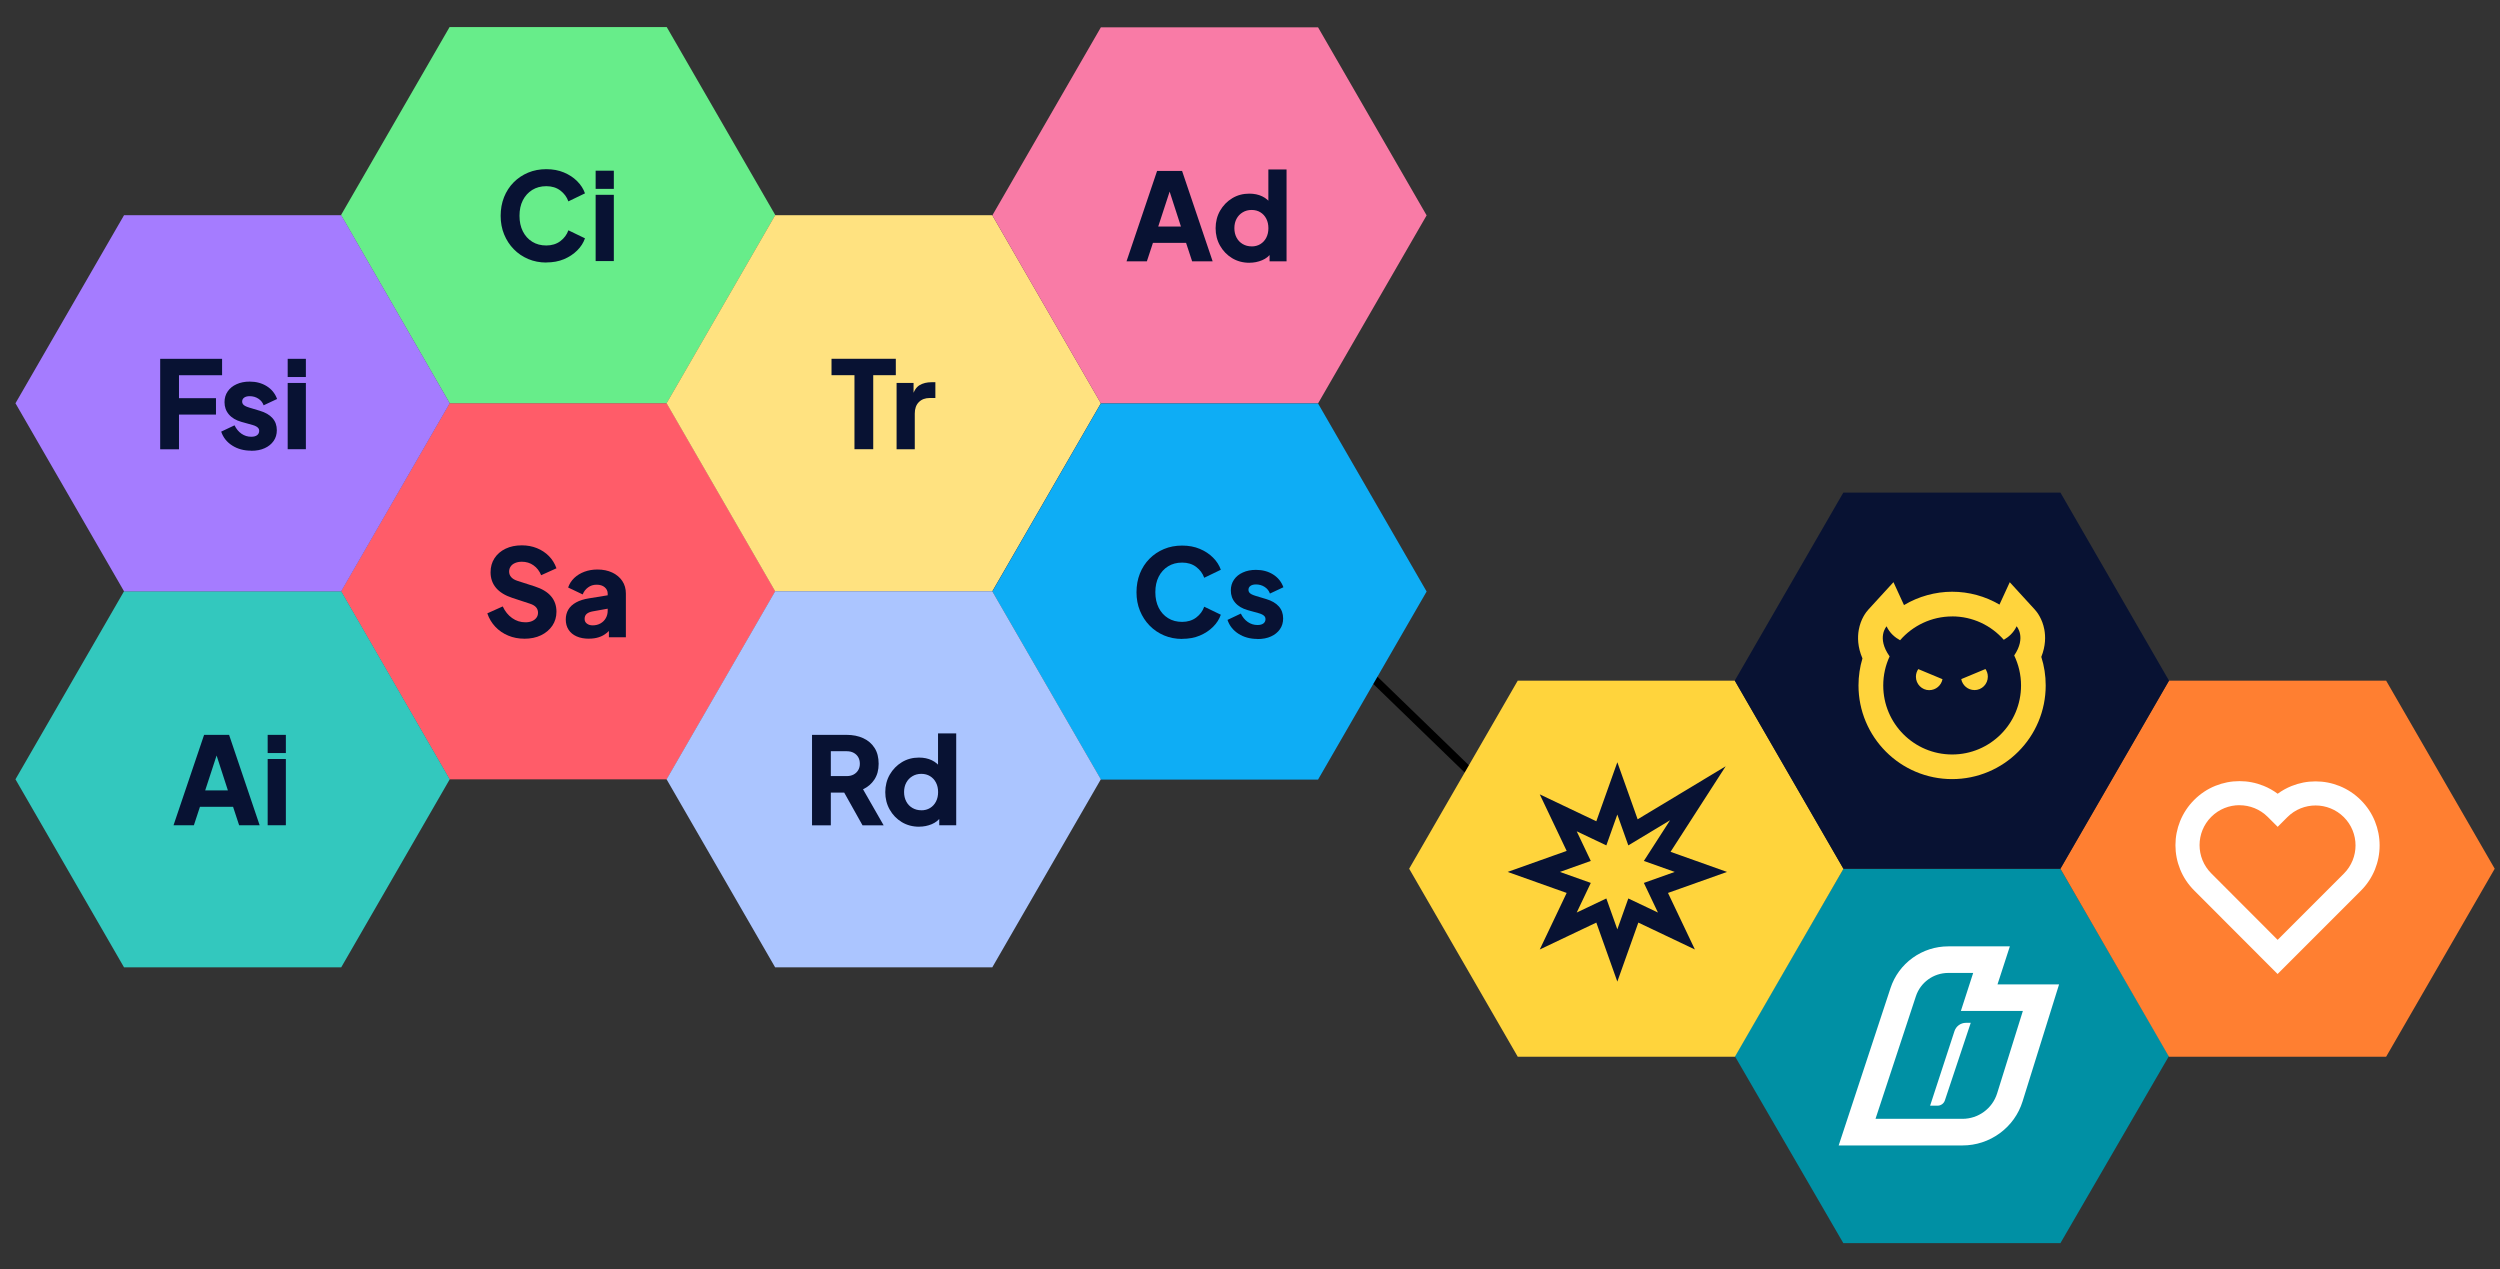 <?xml version="1.0" encoding="UTF-8"?>
<svg id="Layer_1" data-name="Layer 1" xmlns="http://www.w3.org/2000/svg" viewBox="0 0 614.3 311.87">
  <rect x="0" y="0" width="614.3" height="311.87" fill="#333333" stroke="none"/>
  <defs>
    <style>
      .cls-1 {
        fill: #ff7f31;
      }

      .cls-2 {
        fill: #33c8be;
      }

      .cls-3 {
        fill: #fff;
      }

      .cls-4 {
        fill: #abc5ff;
      }

      .cls-5 {
        fill: #081233;
      }

      .cls-6 {
        fill: #0090a4;
      }

      .cls-7 {
        fill: none;
        stroke: #000;
        stroke-miterlimit: 10;
        stroke-width: 2px;
      }

      .cls-8 {
        fill: #f97ba6;
      }

      .cls-9 {
        fill: #0eadf5;
      }

      .cls-10 {
        fill: #67ed8a;
      }

      .cls-11 {
        fill: #ffe280;
      }

      .cls-12 {
        fill: #ffd43c;
      }

      .cls-13 {
        fill: #a57cff;
      }

      .cls-14 {
        fill: #ff5c69;
      }
    </style>
  </defs>
  <line class="cls-7" x1="336.69" y1="165.95" x2="362.25" y2="190.71"/>
  <g>
    <g>
      <polygon class="cls-6" points="452.94 305.46 506.29 305.46 532.97 259.47 506.29 213.49 452.94 213.49 426.26 259.47 452.94 305.46"/>
      <path class="cls-3" d="M484.85,239.07l-3.02,9.33h0s15.23,0,15.23,0l-6.33,20.28c-1.16,3.71-4.61,6.24-8.52,6.24h-21.36l9.92-30.11c1.13-3.43,4.34-5.74,7.97-5.74h6.11M474.28,271.69h1.8c.83,0,1.56-.52,1.82-1.31h0s6.35-19.05,6.35-19.05h-1.19c-1.27,0-2.4.82-2.8,2.02l-5.99,18.33M493.86,232.54h-15.12c-3.17,0-6.2.98-8.77,2.83-2.56,1.85-4.44,4.41-5.43,7.41l-9.92,30.12-2.82,8.56h30.41c3.33,0,6.5-1.04,9.18-3,2.68-1.96,4.62-4.67,5.6-7.83l6.33-20.29,2.64-8.46h-15.13l.26-.8,2.77-8.53h0Z"/>
    </g>
    <g>
      <polygon class="cls-12" points="372.94 259.66 426.3 259.66 452.98 213.46 426.3 167.25 372.94 167.25 346.26 213.46 372.94 259.66"/>
      <path class="cls-5" d="M397.41,200.14l2.7,7.59,10.26-6.18-6.44,10,7.59,2.7-7.59,2.7,3.46,7.28-7.28-3.46-2.7,7.59-2.7-7.59-7.28,3.46,3.46-7.28-7.59-2.7,7.59-2.7-3.46-7.28,7.28,3.46,2.7-7.59M397.41,187.3l-4.06,11.4-1.1,3.1-2.97-1.41-10.93-5.2,5.2,10.93,1.41,2.97-3.1,1.1-11.4,4.06,11.4,4.06,3.1,1.1-1.41,2.97-5.2,10.93,10.93-5.2,2.97-1.41,1.1,3.1,4.06,11.4,4.06-11.4,1.1-3.1,2.97,1.41,10.93,5.2-5.2-10.93-1.41-2.97,3.1-1.1,11.4-4.06-11.4-4.06-2.47-.88,3.5-5.43,10.04-15.59-15.88,9.57-5.75,3.46-.93-2.63-4.06-11.4h0Z"/>
    </g>
    <g>
      <polygon class="cls-1" points="532.96 259.66 586.32 259.66 613 213.46 586.32 167.25 532.96 167.25 506.29 213.46 532.96 259.66"/>
      <path class="cls-3" d="M550.29,197.86c2.51,0,5.02.96,6.94,2.87l2.44,2.44,2.38-2.38c1.92-1.92,4.43-2.87,6.94-2.87s5.02.96,6.94,2.87h0c3.83,3.83,3.83,10.05,0,13.88l-16.27,16.27-16.31-16.34c-3.83-3.83-3.83-10.05,0-13.88,1.92-1.92,4.43-2.87,6.94-2.87M550.29,191.94c-2.04,0-4.03.39-5.92,1.15-1.96.79-3.71,1.96-5.21,3.46-1.5,1.5-2.66,3.25-3.46,5.21-.76,1.89-1.15,3.88-1.15,5.92s.39,4.03,1.15,5.92c.79,1.96,1.96,3.71,3.46,5.21l16.3,16.33,4.19,4.19,4.19-4.19,16.27-16.27c1.5-1.5,2.66-3.25,3.46-5.21.76-1.89,1.15-3.88,1.15-5.92s-.39-4.03-1.15-5.92c-.79-1.96-1.96-3.71-3.46-5.21-1.5-1.5-3.25-2.66-5.21-3.46-1.89-.76-3.88-1.15-5.92-1.15s-4.03.39-5.92,1.15c-1.21.49-2.35,1.13-3.39,1.89-1.07-.8-2.23-1.45-3.47-1.95-1.89-.76-3.88-1.15-5.92-1.15h0Z"/>
    </g>
    <g>
      <polygon class="cls-5" points="452.94 213.45 506.29 213.45 532.97 167.25 506.29 121.04 452.94 121.04 426.26 167.25 452.94 213.45"/>
      <path class="cls-12" d="M479.67,151.46c5.06,0,9.6,2.22,12.7,5.75,1.17-.67,2.4-1.71,3.15-3.32,0,0,2.46,2.68-.59,7.17h0c1.07,2.23,1.68,4.73,1.68,7.37,0,9.37-7.58,16.96-16.93,16.96s-16.93-7.59-16.93-16.96c0-2.55.56-4.97,1.57-7.14-3.29-4.62-.75-7.39-.75-7.39.78,1.69,2.1,2.76,3.32,3.42,3.1-3.58,7.73-5.85,12.79-5.85M485.16,169.57c1.82,0,3.29-1.47,3.29-3.3,0-.7-.22-1.34-.58-1.88h0s-5.95,2.48-5.95,2.48c.28,1.53,1.63,2.69,3.24,2.69M474.07,169.58c1.61,0,2.95-1.16,3.24-2.69l-5.95-2.48h0c-.37.53-.58,1.18-.58,1.88,0,1.82,1.47,3.3,3.29,3.3M465.26,143.05l-6.17,6.74c-.55.6-1.88,2.29-2.36,5.01-.3,1.72-.31,4.15.91,6.98-.64,2.14-.97,4.36-.97,6.64,0,3.11.61,6.12,1.81,8.96,1.16,2.74,2.82,5.2,4.93,7.32,2.11,2.11,4.57,3.77,7.31,4.93,2.84,1.2,5.85,1.81,8.95,1.81s6.11-.61,8.95-1.81c2.74-1.16,5.2-2.82,7.31-4.93,2.11-2.11,3.77-4.57,4.93-7.32,1.2-2.84,1.81-5.86,1.81-8.96,0-2.41-.36-4.76-1.08-7.01,1.1-2.74,1.05-5.09.74-6.75-.5-2.64-1.8-4.29-2.33-4.87l-6.16-6.73-2.53,5.5c-3.49-2.05-7.5-3.16-11.63-3.16s-8.29,1.16-11.83,3.28l-2.58-5.62h0Z"/>
    </g>
  </g>
  <g>
    <polygon class="cls-14" points="110.47 191.5 163.83 191.5 190.51 145.29 163.83 99.08 110.47 99.08 83.79 145.29 110.47 191.5"/>
    <g>
      <path class="cls-5" d="M128.8,156.94c-1.39,0-2.7-.25-3.92-.76-1.22-.51-2.28-1.23-3.16-2.16-.88-.93-1.55-2.04-1.98-3.31l3.79-1.7c.56,1.21,1.33,2.17,2.31,2.86.98.7,2.07,1.04,3.26,1.04.64,0,1.18-.1,1.64-.3.46-.2.81-.47,1.07-.82.26-.35.39-.76.39-1.24,0-.52-.16-.96-.48-1.33-.32-.37-.82-.66-1.49-.88l-4.35-1.43c-1.77-.58-3.1-1.4-4-2.46-.89-1.06-1.34-2.34-1.34-3.83,0-1.31.32-2.46.97-3.46.65-.99,1.55-1.77,2.71-2.33,1.16-.56,2.5-.83,4.01-.83,1.33,0,2.56.23,3.7.69,1.13.46,2.11,1.1,2.94,1.94.82.83,1.45,1.84,1.86,3.01l-3.76,1.7c-.42-1.03-1.04-1.84-1.88-2.43-.83-.59-1.79-.88-2.86-.88-.62,0-1.16.1-1.64.3-.48.2-.85.48-1.1.85-.26.37-.39.79-.39,1.27,0,.52.17.97.51,1.36.34.39.84.69,1.52.91l4.26,1.37c1.79.58,3.13,1.38,4.01,2.42.88,1.03,1.33,2.3,1.33,3.79,0,1.29-.34,2.44-1.01,3.44-.68,1-1.61,1.79-2.79,2.36-1.18.57-2.56.85-4.13.85Z"/>
      <path class="cls-5" d="M144.72,156.94c-1.17,0-2.19-.19-3.04-.57-.85-.38-1.51-.92-1.97-1.63-.46-.71-.69-1.55-.69-2.52,0-.91.21-1.72.63-2.43.42-.71,1.06-1.3,1.92-1.77.86-.48,1.94-.81,3.24-1.01l4.98-.81v3.28l-4.17.75c-.64.12-1.12.32-1.46.61-.34.29-.51.7-.51,1.24,0,.5.19.88.57,1.16.38.28.84.42,1.4.42.74,0,1.38-.16,1.94-.48.56-.32.99-.75,1.3-1.3.31-.55.46-1.15.46-1.8v-4.23c0-.62-.24-1.13-.73-1.55-.49-.42-1.15-.63-1.98-.63s-1.5.22-2.1.66c-.61.44-1.05,1.01-1.33,1.73l-3.58-1.7c.32-.91.82-1.7,1.52-2.36.7-.66,1.53-1.16,2.5-1.52.97-.36,2.04-.54,3.19-.54,1.37,0,2.58.25,3.64.75,1.05.5,1.87,1.19,2.46,2.07.59.88.88,1.91.88,3.09v10.73h-4.17v-2.62l1.01-.18c-.48.72-1,1.31-1.58,1.77-.58.47-1.22.82-1.94,1.04-.72.23-1.51.34-2.39.34Z"/>
    </g>
  </g>
  <g>
    <polygon class="cls-10" points="110.47 99.07 163.83 99.07 190.51 52.86 163.83 6.65 110.47 6.65 83.79 52.86 110.47 99.07"/>
    <g>
      <path class="cls-5" d="M134.23,64.51c-1.59,0-3.07-.29-4.43-.86-1.36-.58-2.55-1.38-3.56-2.42-1.01-1.03-1.8-2.25-2.37-3.64-.57-1.39-.85-2.91-.85-4.56s.28-3.18.83-4.58c.56-1.4,1.34-2.61,2.36-3.64,1.01-1.02,2.2-1.82,3.56-2.39,1.36-.57,2.85-.85,4.46-.85s3.06.27,4.34.81c1.28.54,2.37,1.25,3.26,2.15.89.89,1.53,1.89,1.91,2.98l-4.08,1.97c-.38-1.07-1.04-1.96-1.98-2.67-.94-.71-2.09-1.06-3.44-1.06s-2.46.31-3.46.92c-.99.62-1.76,1.47-2.31,2.55-.55,1.08-.82,2.35-.82,3.8s.27,2.72.82,3.82c.55,1.09,1.32,1.95,2.31,2.56.99.62,2.15.92,3.46.92s2.5-.35,3.44-1.06c.94-.71,1.61-1.6,1.98-2.67l4.08,1.97c-.38,1.09-1.01,2.09-1.91,2.98-.89.89-1.98,1.61-3.26,2.15-1.28.54-2.73.8-4.34.8Z"/>
      <path class="cls-5" d="M146.36,46.41v-4.47h4.47v4.47h-4.47ZM146.36,64.15v-16.28h4.47v16.28h-4.47Z"/>
    </g>
  </g>
  <g>
    <polygon class="cls-11" points="190.47 145.3 243.82 145.3 270.5 99.09 243.82 52.88 190.47 52.88 163.79 99.09 190.47 145.3"/>
    <g>
      <path class="cls-5" d="M209.96,110.38v-18.19h-5.64v-4.03h15.8v4.03h-5.55v18.19h-4.62Z"/>
      <path class="cls-5" d="M220.31,110.38v-16.28h4.17v3.91l-.3-.57c.36-1.37.95-2.3,1.77-2.79.82-.49,1.8-.73,2.94-.73h.95v3.88h-1.4c-1.09,0-1.98.33-2.65,1-.68.67-1.01,1.61-1.01,2.82v8.77h-4.47Z"/>
    </g>
  </g>
  <g>
    <polygon class="cls-8" points="270.51 99.13 323.87 99.13 350.55 52.92 323.87 6.71 270.51 6.71 243.84 52.92 270.51 99.13"/>
    <g>
      <path class="cls-5" d="M276.81,64.21l7.51-22.21h6.14l7.51,22.21h-5.04l-1.49-4.53h-8.14l-1.49,4.53h-5.01ZM284.6,55.66h5.58l-3.4-10.5h1.25l-3.43,10.5Z"/>
      <path class="cls-5" d="M307.02,64.57c-1.59,0-3.01-.38-4.26-1.13-1.25-.76-2.24-1.78-2.97-3.07-.73-1.29-1.09-2.72-1.09-4.29s.37-3.03,1.1-4.31c.74-1.28,1.73-2.3,2.98-3.06,1.25-.76,2.65-1.13,4.2-1.13,1.19,0,2.25.22,3.18.67.92.45,1.65,1.08,2.19,1.89l-.69.89v-9.39h4.47v22.57h-4.17v-2.98l.42.92c-.56.8-1.31,1.4-2.27,1.8s-1.99.61-3.1.61ZM307.55,60.55c.81,0,1.53-.19,2.15-.57.62-.38,1.1-.9,1.45-1.58.35-.68.52-1.45.52-2.33s-.17-1.65-.52-2.33c-.35-.68-.83-1.2-1.45-1.58-.62-.38-1.33-.57-2.15-.57s-1.55.19-2.19.58c-.65.39-1.15.91-1.51,1.58-.36.67-.54,1.44-.54,2.31s.18,1.65.54,2.33c.36.68.86,1.2,1.51,1.58.65.38,1.38.57,2.19.57Z"/>
    </g>
  </g>
  <g>
    <polygon class="cls-2" points="30.48 237.7 83.84 237.7 110.51 191.49 83.84 145.28 30.48 145.28 3.8 191.49 30.48 237.7"/>
    <g>
      <path class="cls-5" d="M42.64,202.78l7.51-22.21h6.14l7.51,22.21h-5.04l-1.49-4.53h-8.14l-1.49,4.53h-5.01ZM50.42,194.22h5.58l-3.4-10.5h1.25l-3.43,10.5Z"/>
      <path class="cls-5" d="M65.77,185.04v-4.47h4.47v4.47h-4.47ZM65.77,202.78v-16.28h4.47v16.28h-4.47Z"/>
    </g>
  </g>
  <g>
    <polygon class="cls-9" points="270.51 191.56 323.87 191.56 350.55 145.35 323.87 99.14 270.51 99.14 243.84 145.35 270.51 191.56"/>
    <g>
      <path class="cls-5" d="M290.47,157c-1.59,0-3.07-.29-4.43-.86-1.36-.58-2.55-1.38-3.56-2.42-1.01-1.03-1.8-2.25-2.37-3.64-.57-1.39-.85-2.91-.85-4.56s.28-3.18.83-4.58c.56-1.4,1.34-2.61,2.36-3.64,1.01-1.02,2.2-1.82,3.56-2.39,1.36-.57,2.85-.85,4.46-.85s3.06.27,4.34.81c1.28.54,2.37,1.25,3.26,2.15.89.89,1.53,1.89,1.91,2.98l-4.08,1.97c-.38-1.07-1.04-1.96-1.98-2.67-.94-.71-2.09-1.06-3.44-1.06s-2.46.31-3.46.92c-.99.62-1.76,1.47-2.31,2.55-.55,1.08-.82,2.35-.82,3.8s.27,2.72.82,3.82c.55,1.09,1.32,1.95,2.31,2.56.99.62,2.15.92,3.46.92s2.5-.35,3.44-1.06c.94-.71,1.61-1.6,1.98-2.67l4.08,1.97c-.38,1.09-1.01,2.09-1.91,2.98-.89.89-1.98,1.61-3.26,2.15-1.28.54-2.73.8-4.34.8Z"/>
      <path class="cls-5" d="M308.99,157c-1.79,0-3.34-.42-4.67-1.27-1.32-.84-2.22-1.98-2.7-3.41l3.28-1.55c.42.87.98,1.56,1.7,2.06.72.5,1.51.75,2.39.75.64,0,1.12-.13,1.46-.39.34-.26.51-.62.51-1.07,0-.24-.06-.44-.18-.61-.12-.17-.3-.32-.54-.46-.24-.14-.54-.26-.89-.36l-2.77-.77c-1.33-.38-2.36-.99-3.07-1.83-.72-.84-1.07-1.84-1.07-3,0-1.01.26-1.9.78-2.65.52-.76,1.24-1.35,2.18-1.77.93-.43,2.01-.64,3.22-.64,1.59,0,2.99.37,4.19,1.12,1.2.75,2.05,1.79,2.55,3.15l-3.31,1.55c-.24-.68-.67-1.22-1.3-1.63-.63-.41-1.34-.61-2.13-.61-.58,0-1.03.12-1.36.36-.33.24-.49.57-.49.98,0,.22.06.42.18.6.12.18.31.34.58.48.27.14.6.27,1,.39l2.59.78c1.35.4,2.39,1,3.1,1.8.72.8,1.07,1.79,1.07,2.97,0,1.01-.26,1.9-.79,2.65-.53.76-1.26,1.35-2.19,1.77-.93.43-2.04.64-3.31.64Z"/>
    </g>
  </g>
  <g>
    <polygon class="cls-4" points="190.47 237.7 243.82 237.7 270.5 191.49 243.82 145.28 190.47 145.28 163.79 191.49 190.47 237.7"/>
    <g>
      <path class="cls-5" d="M199.53,202.78v-22.21h8.5c1.53,0,2.89.27,4.07.81,1.18.54,2.11,1.33,2.79,2.39.68,1.05,1.01,2.36,1.01,3.91s-.35,2.8-1.04,3.86c-.7,1.06-1.63,1.86-2.8,2.4l5.07,8.86h-5.19l-5.49-9.81,2.98,1.76h-5.28v8.05h-4.62ZM204.15,190.7h3.91c.66,0,1.22-.13,1.7-.39.48-.26.85-.62,1.12-1.07.27-.46.4-.98.4-1.58s-.13-1.15-.4-1.61-.64-.81-1.12-1.07c-.48-.26-1.04-.39-1.7-.39h-3.91v6.11Z"/>
      <path class="cls-5" d="M225.85,203.14c-1.59,0-3.01-.38-4.26-1.13-1.25-.76-2.24-1.78-2.97-3.07-.73-1.29-1.09-2.72-1.09-4.29s.37-3.03,1.1-4.31c.74-1.28,1.73-2.3,2.98-3.06,1.25-.76,2.65-1.13,4.2-1.13,1.19,0,2.25.22,3.18.67.92.45,1.65,1.08,2.19,1.89l-.69.89v-9.39h4.47v22.57h-4.17v-2.98l.42.92c-.56.8-1.31,1.4-2.27,1.8s-1.99.61-3.1.61ZM226.39,199.11c.81,0,1.53-.19,2.15-.57.62-.38,1.1-.9,1.45-1.58.35-.68.52-1.45.52-2.33s-.17-1.65-.52-2.33c-.35-.68-.83-1.2-1.45-1.58-.62-.38-1.33-.57-2.15-.57s-1.55.19-2.19.58c-.65.39-1.15.91-1.51,1.58-.36.67-.54,1.44-.54,2.31s.18,1.65.54,2.33c.36.68.86,1.2,1.51,1.58.65.38,1.38.57,2.19.57Z"/>
    </g>
  </g>
  <g>
    <polygon class="cls-13" points="30.48 145.3 83.84 145.3 110.51 99.09 83.84 52.88 30.48 52.88 3.8 99.09 30.48 145.3"/>
    <g>
      <path class="cls-5" d="M39.36,110.38v-22.21h15.21v4.03h-10.59v5.64h9.09v4.03h-9.09v8.53h-4.62Z"/>
      <path class="cls-5" d="M61.72,110.74c-1.79,0-3.34-.42-4.67-1.27-1.32-.84-2.22-1.98-2.7-3.41l3.28-1.55c.42.87.98,1.56,1.7,2.06.72.5,1.51.75,2.39.75.64,0,1.12-.13,1.46-.39.34-.26.51-.62.51-1.07,0-.24-.06-.44-.18-.61-.12-.17-.3-.32-.54-.46-.24-.14-.54-.26-.89-.36l-2.77-.77c-1.33-.38-2.36-.99-3.07-1.83-.72-.84-1.07-1.84-1.07-3,0-1.01.26-1.9.78-2.65.52-.76,1.24-1.35,2.18-1.77.93-.43,2.01-.64,3.22-.64,1.59,0,2.99.37,4.19,1.12,1.2.75,2.05,1.79,2.55,3.15l-3.31,1.55c-.24-.68-.67-1.22-1.3-1.63-.63-.41-1.34-.61-2.13-.61-.58,0-1.03.12-1.36.36-.33.24-.49.57-.49.98,0,.22.06.42.18.6.12.18.31.34.58.48.27.14.6.27,1,.39l2.59.78c1.35.4,2.39,1,3.1,1.8.72.8,1.07,1.79,1.07,2.97,0,1.01-.26,1.9-.79,2.65-.53.76-1.26,1.35-2.19,1.77-.93.43-2.04.64-3.31.64Z"/>
      <path class="cls-5" d="M70.69,92.64v-4.47h4.47v4.47h-4.47ZM70.69,110.38v-16.28h4.47v16.28h-4.47Z"/>
    </g>
  </g>
</svg>